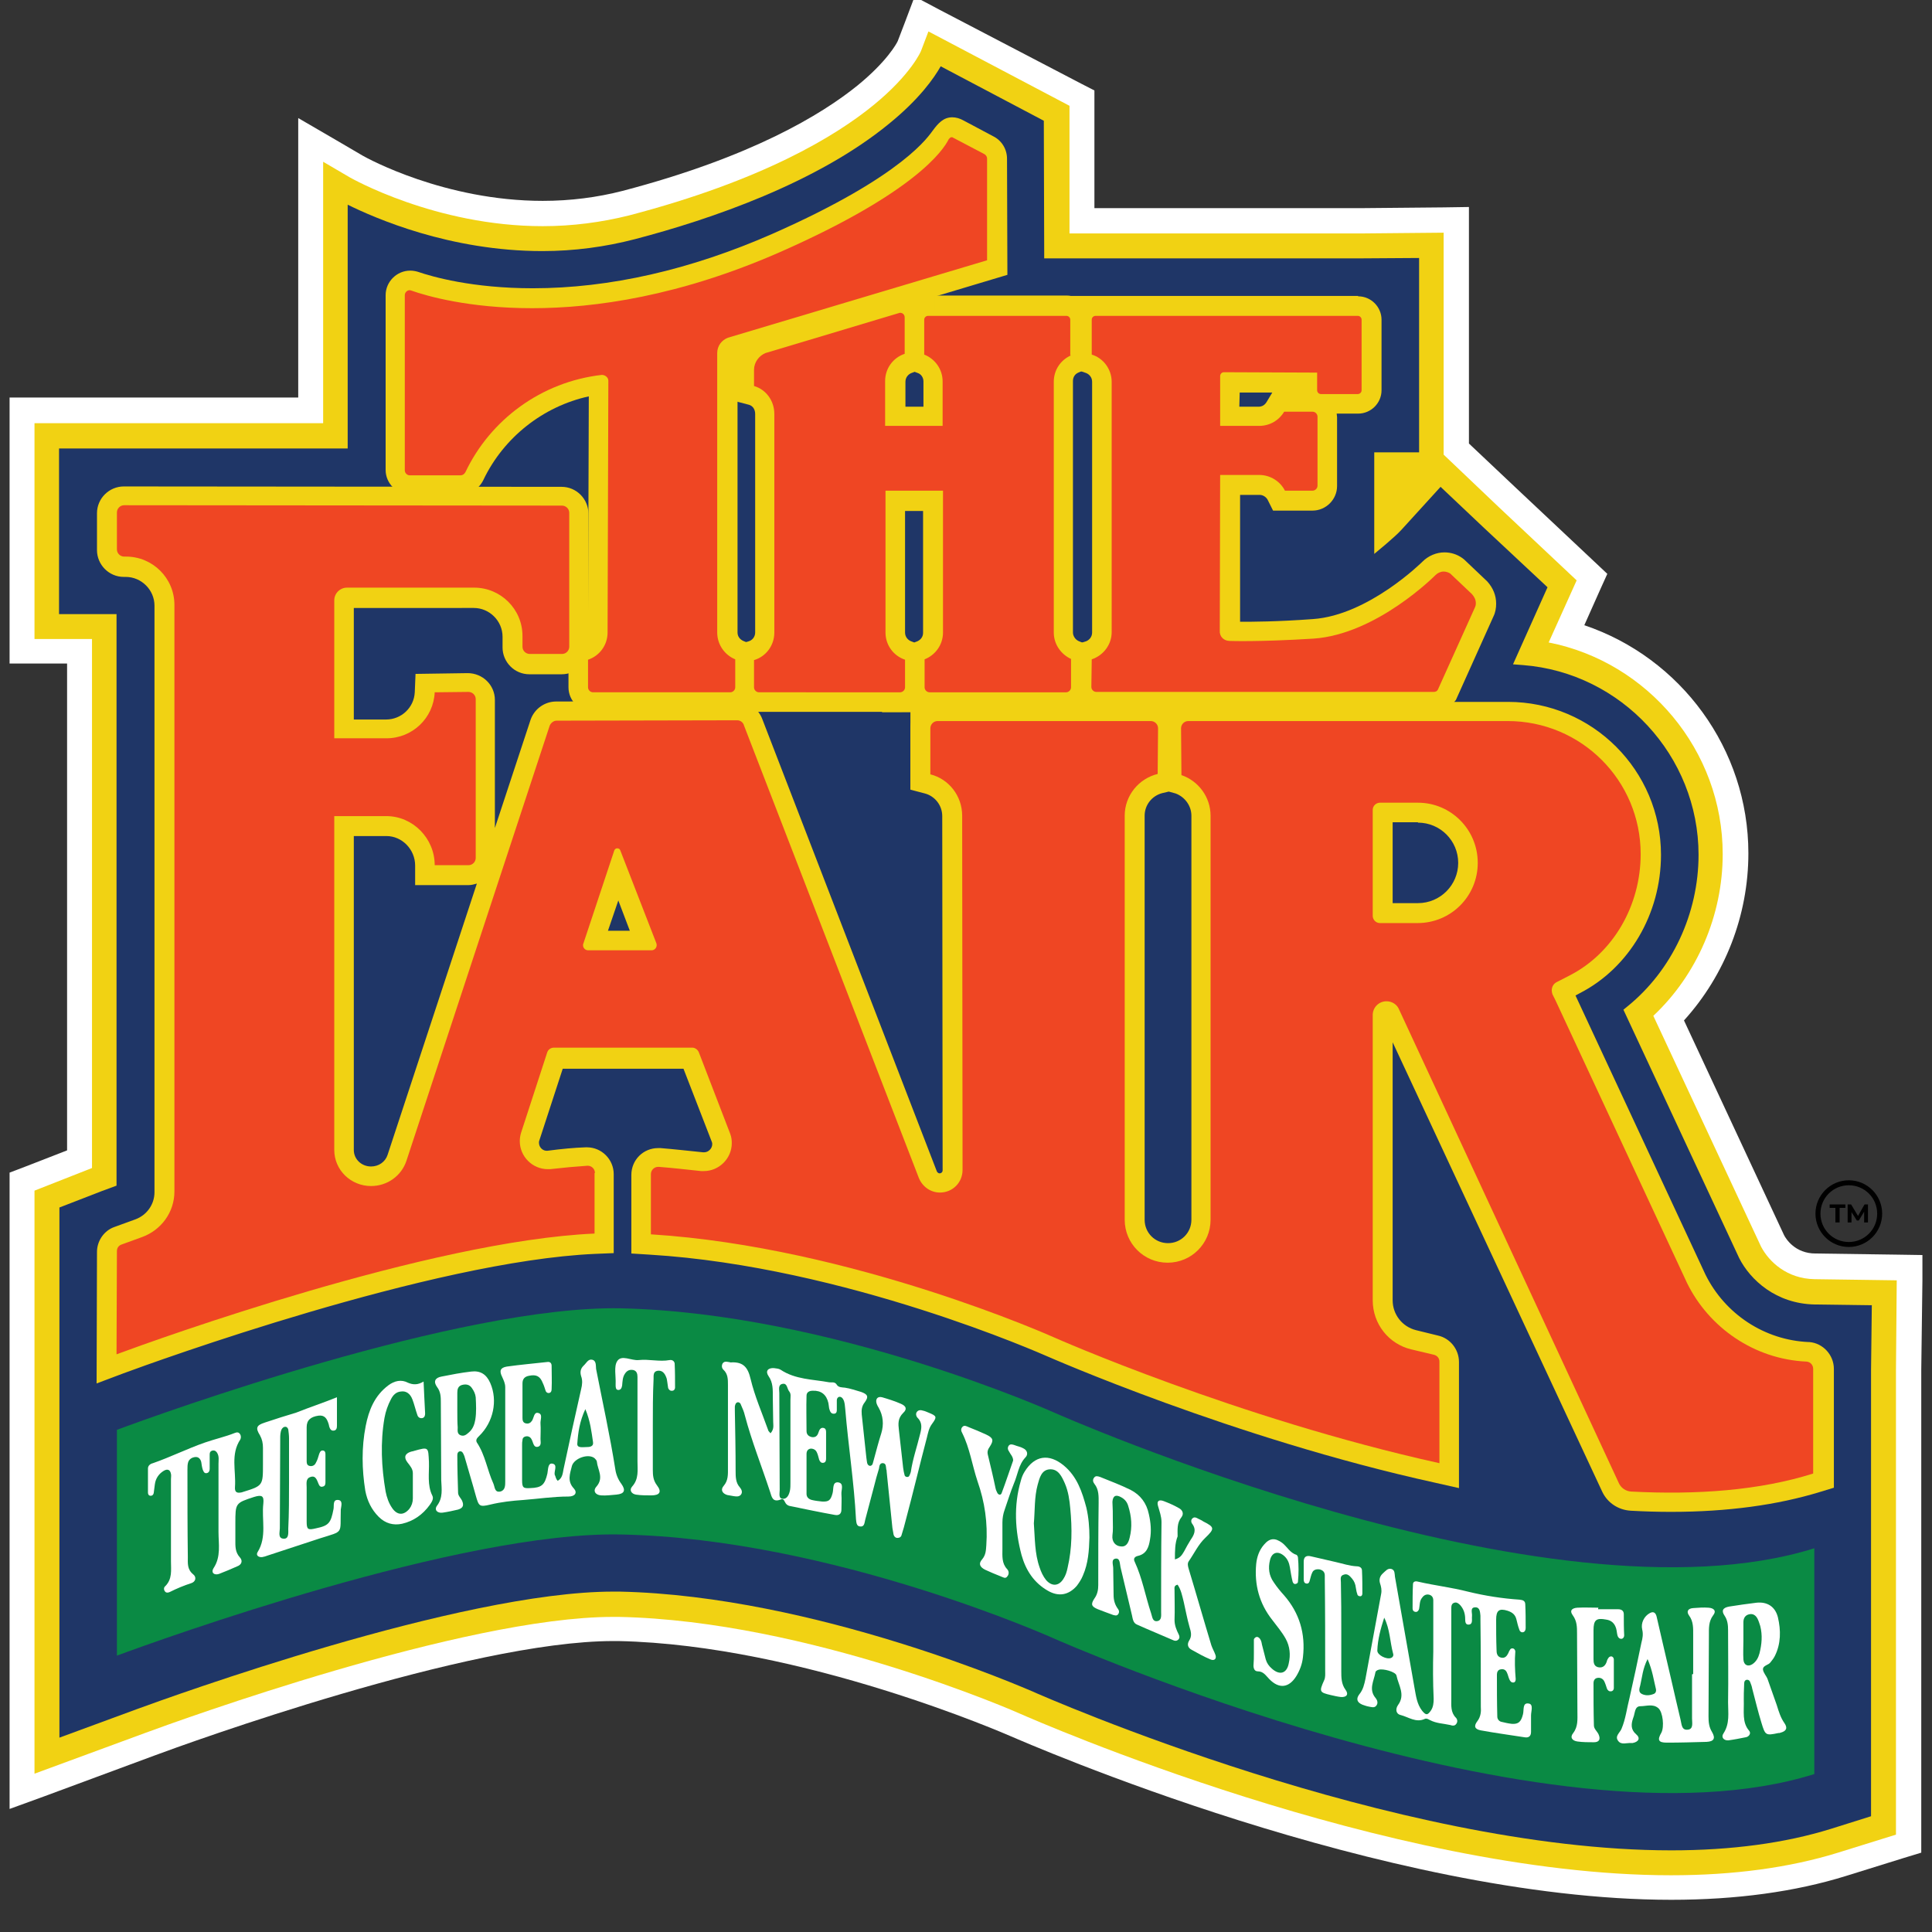 <?xml version="1.0" encoding="utf-8"?>
<!-- Generator: Adobe Illustrator 27.7.0, SVG Export Plug-In . SVG Version: 6.00 Build 0)  -->
<svg version="1.1" id="Layer_1" xmlns="http://www.w3.org/2000/svg" xmlns:xlink="http://www.w3.org/1999/xlink" x="0px" y="0px"
	 viewBox="0 0 504 504" style="enable-background:new 0 0 504 504;" xml:space="preserve">
<rect x="0" y="0" width="504" height="504" fill="#333333" stroke="none"/>
<style type="text/css">
	.st0{fill:#FFFFFF;}
	.st1{fill:#F1D213;}
	.st2{fill-rule:evenodd;clip-rule:evenodd;fill:#1F3667;stroke:#1F3667;stroke-width:24.278;stroke-miterlimit:10;}
	.st3{fill:#1F3667;}
	.st4{fill-rule:evenodd;clip-rule:evenodd;fill:#F1D213;}
	.st5{fill-rule:evenodd;clip-rule:evenodd;fill:#FFFFFF;}
	.st6{fill-rule:evenodd;clip-rule:evenodd;fill:#0A8A44;}
	.st7{fill-rule:evenodd;clip-rule:evenodd;fill:none;stroke:#000000;stroke-width:0.467;stroke-miterlimit:10;}
	.st8{fill-rule:evenodd;clip-rule:evenodd;fill:none;}
	.st9{fill-rule:evenodd;clip-rule:evenodd;fill:#EF4623;}
	.st10{fill:#EF4623;}
	.st11{fill-rule:evenodd;clip-rule:evenodd;fill:#1F3667;}
</style>
<g>
	<g>
		<g>
			<path class="st0" d="M501.5,334.1l-0.3,23.2l0,23.6v102.4l-4.6,1.4l-15.1,4.7c-13.2,4.1-28.5,6.2-45.5,6.2
				c-74.9,0-168.4-41-172.4-42.7c-0.5-0.2-54.1-23.8-102.3-24.8c-0.4,0-0.8,0-1.2,0H160c-37.7,0-111.5,26.8-119.8,29.9l-28.9,10.7
				l-8.8,3.2v-166l4.2-1.6l10.8-4.2v-127h-15v-69.4H9l68.8,0V30.8l9.8,5.7l7,4.1c1.2,0.7,21.4,11.8,47,11.8c7.2,0,14.2-0.9,20.8-2.6
				c33.6-8.8,51.9-19.9,61.3-27.5c7.6-6.2,10.2-10.9,10.5-11.6l1.8-4.7l2.6-6.9l6.6,3.5L282,21.8l3.5,1.8l0,3.9l0,26.8l10.7,0
				l58.8,0l21.6-0.2l6.6-0.1v61.7l12.5,11.8l20.2,19l3.4,3.2l-1.9,4.2l-4.1,9.2c25.2,8.5,42.8,32.3,42.8,59.5
				c0,16.2-6.1,31.8-16.8,43.6l26.1,56c0.5,1,2.9,4.8,8.2,4.8l21.4,0.3l6.5,0.1L501.5,334.1z"/>
		</g>
	</g>
	<g>
		<path class="st1" d="M494.6,357.4l0,23.6v97.6l-15.1,4.7c-12.6,3.9-27.2,5.9-43.6,5.9c-73.7,0-165.8-40.4-169.7-42.1
			c-0.6-0.3-55.1-24.3-104.8-25.3c-0.5,0-1,0-1.5,0c-38.9,0-113.7,27.2-122.1,30.3L9,462.7V310.6l15-5.9v-138H9v-56.3l75.3,0V42.2
			l7,4.1c0.2,0.1,22.2,12.7,50.3,12.7c7.7,0,15.3-1,22.5-2.8c34.8-9.1,53.9-20.7,63.8-28.8c9.8-8,12.4-14.1,12.4-14.2l1.9-5
			l36.8,19.4l0,33.3l17.2,0l58.8,0l21.6-0.2v57.9l14.5,13.8l20.2,19l-7.3,16.2c25.9,5.1,45.4,28.2,45.4,55.2
			c0,16-6.7,31.5-18.1,42.2l28.1,60.2c2.1,4,6.8,8.4,14,8.5l21.4,0.3L494.6,357.4z"/>
	</g>
	<path class="st2" d="M183,305.6"/>
	<path class="st3" d="M473.4,340.3c-10.1-0.2-16.8-6.4-19.7-12.1l-30.2-64.8l1.1-0.9c11.6-9.4,18.5-24.2,18.5-39.5
		c0-25.8-20.1-47.5-45.8-49.5l-2.6-0.2l9-20.1l-16.9-15.8l-11-10.4l-10.2,11.2c-1,1.1-2.5,2.4-4,3.7l-3.1,2.6v-26.5h11.7V67.3
		L355,67.4l-65.5,0l-17.1,0v-1.9l-0.1-34l-26.9-14.2c-1.7,3-5.5,8.5-13.5,15c-18.8,15.4-46.4,24.9-66.3,30.1
		c-7.7,2-15.8,3.1-24.1,3.1c-24.2,0-43.7-8.6-50.8-12.1V117l-75.3,0v43.2h15v149.1l-3.8,1.4L15.5,315v138.3l20.1-7.4
		c8.5-3.1,84.4-30.7,124.4-30.7c0.5,0,1.1,0,1.6,0c51.3,1.1,106.8,25.7,107.4,25.9c3.8,1.7,94.7,41.6,167,41.6
		c15.7,0,29.7-1.9,41.6-5.6l10.5-3.3V381l0-23.7l0.2-16.8L473.4,340.3z"/>
	<g>
		<path class="st4" d="M320.8,167.2c0,0,7.3,0.3,21.8-0.6c16.6-1.1,31.9-16.6,31.9-16.6c0.5-0.5,1.3-0.9,2.1-0.9
			c0.6,0,1.2,0.2,1.7,0.5l5.7,5.4c0.6,0.7,1,1.4,1,2.4c0,0.4-0.1,0.8-0.3,1.2l-9.6,21.3c-0.2,0.4-0.6,0.6-1.1,0.6h-88
			c-0.7,0-1.3-0.6-1.3-1.3l0.1-7.2c3-1,5.2-3.8,5.2-7.1V99.6c0-3.3-2.2-6.2-5.2-7.1v-9.1c0-0.6,0.5-1,1-1l68.4,0c0.6,0,1,0.5,1,1
			v18.4c0,0.6-0.5,1-1,1h-9.6c-0.6,0-1-0.5-1-1v-4.6l-24.3-0.1c-0.6,0-1,0.5-1,1l0,13h10.2c2.8,0,5.2-1.5,6.5-3.7l7.4,0
			c0.7,0,1.3,0.6,1.3,1.3v18c0,0.7-0.6,1.3-1.3,1.3l-7.2,0c-1.2-2.4-3.8-4.1-6.7-4.1h-10.2l-0.1,40.6
			C318.1,166.1,319.3,167.2,320.8,167.2z"/>
		<path class="st1" d="M374,185.7h-88c-3.5,0-6.4-2.9-6.4-6.4l0.2-10.9l3.5-1.1c0.8-0.3,1.6-1.1,1.6-2.3V99.6c0-1.2-0.8-2-1.6-2.3
			l-3.5-1.2V83.4c0-3.4,2.8-6.1,6.1-6.1l68.4,0c3.4,0,6.1,2.8,6.1,6.1v18.4c0,3.4-2.8,6.1-6.1,6.1h-5.6c0,0.3,0.1,0.6,0.1,0.9v18
			c0,3.5-2.9,6.4-6.4,6.4l-10.3,0l-1.4-2.8c-0.3-0.6-1.1-1.3-2.1-1.3h-5.1l0,33.1c3.2,0,9.5,0,19-0.7c14.5-1,28.5-14.9,28.6-15
			c1.5-1.5,3.6-2.4,5.7-2.4c1.7,0,3.3,0.5,4.7,1.5l0.5,0.4l6,5.7c1.5,1.7,2.3,3.6,2.3,5.8c0,1.1-0.2,2.3-0.7,3.3l-9.8,21.8
			C378.4,184.5,376.2,185.7,374,185.7z M289.9,175.5h81.6l7.9-17.6l-2.9-2.7c-4.6,4.2-18.3,15.5-33.6,16.5
			c-13.8,0.9-21.3,0.7-22.3,0.6c-4.2-0.1-7.6-3.5-7.6-7.8l0.1-45.8h15.3c3.6,0,7,1.5,9.3,4.1l0.6,0v-10.3l-1,0
			c-2.3,2.3-5.6,3.7-8.9,3.7h-15.3l0-18.2c0-3.4,2.8-6.1,6.2-6.1l29.4,0.1v5.6h1.4V87.5l-60.1,0v1.9c3.2,2.3,5.2,6.1,5.2,10.2V165
			c0,4.1-2,7.9-5.2,10.2L289.9,175.5z M323.3,106.1h5c0.9,0,1.6-0.4,2.1-1.2l1.5-2.5l6.5,0c0,0,0,0,0,0l-15,0L323.3,106.1z"/>
	</g>
	<g>
		<path class="st4" d="M154.7,180.6l35.8,0c0.7,0,1.3-0.6,1.3-1.3l0-7.3c-2.7-1.1-4.7-3.8-4.7-7l0-72.9c0-1.9,1.2-3.4,2.8-4
			l67.6-20.2l0-26.5c0-0.6-0.4-1.1-0.9-1.3l-8-4.2c-0.1-0.1-0.2-0.1-0.4-0.1c-0.3,0-0.5,0.3-0.7,0.5c-1.4,2.9-8.9,14-44.1,29.5
			c-52,22.8-88.2,12.8-96.1,10c-0.1,0-0.3-0.1-0.4-0.1c-0.7,0-1.3,0.6-1.3,1.3v45.7c0,0.7,0.6,1.3,1.3,1.3l13.2,0l0,0
			c0.6,0,1-0.3,1.3-0.8l0,0c6.5-13.7,19.8-23.6,35.6-25.4c0.9,0,1.7,0.7,1.7,1.5l-0.2,65.7c0,3.3-2.1,6.1-5.1,7.1l0,7.2l0,0
			C153.4,180,154,180.6,154.7,180.6z"/>
		<path class="st1" d="M154.7,185.7L154.7,185.7c-3.5,0-6.4-2.9-6.4-6.4l0-10.9l3.5-1.2c0.8-0.3,1.6-1.1,1.6-2.3l0.2-61.5
			c-11.9,2.6-22.2,10.7-27.5,21.8c-1.1,2.3-3.4,3.8-5.9,3.8H107c-3.5,0-6.4-2.9-6.4-6.4V77c0-3.5,2.9-6.4,6.4-6.4
			c0.7,0,1.3,0.1,2,0.3c3.8,1.3,14.2,4.3,30,4.3c20,0,41.1-4.8,62.5-14.2c34.7-15.3,40.9-25.8,41.8-26.9c1.4-1.9,2.8-3.5,5.1-3.5
			c1,0,2,0.3,2.9,0.8l7.7,4.1c2.3,1.1,3.7,3.4,3.7,5.9l0.1,30.3l-70.4,21.1l0,72.2c0,1,0.6,1.8,1.5,2.2l3.2,1.3l0,10.8
			c0,3.5-2.9,6.4-6.4,6.4L154.7,185.7z M158.6,175.2v0.3l28.1,0v-0.6c-2.9-2.4-4.7-5.9-4.7-9.8l0-72.9c0-4,2.5-7.5,6.3-8.8l0.2-0.1
			l63.9-19.1l0-20.4l-2.5-1.3c-9.3,11.9-33.5,23.4-44.2,28.2c-22.7,10-45.1,15-66.6,15c-12.5,0-22.1-1.8-28.1-3.3v36.6l7,0
			c7.7-14.4,22.3-24.4,38.6-26.2l0.6,0c3.8,0,6.8,3,6.8,6.7l-0.2,65.8C163.7,169.1,161.7,172.8,158.6,175.2z"/>
	</g>
	<g>
		<path class="st1" d="M279.4,92.7c-2.7,1.2-4.5,3.8-4.5,6.9V165c0,3.1,1.9,5.7,4.5,6.9v7.4c0,0.7-0.6,1.3-1.3,1.3h-35.6
			c-0.7,0-1.3-0.6-1.3-1.3l0-7.3c2.8-1.1,4.8-3.8,4.8-7l0-37h-15v37c0,3.3,2.1,6.1,5.1,7.1l0,7.2c0,0.7-0.6,1.3-1.3,1.3H198
			c-0.7,0-1.3-0.6-1.3-1.3v-7.1c3.1-0.9,5.3-3.8,5.3-7.2v-57c0-3.5-2.2-6.4-5.3-7.3l0-4.2c0-2,1.3-3.7,3-4.4l34.7-10.4
			c0.1,0,0.2-0.1,0.4-0.1c0.7,0,1.2,0.5,1.2,1.2l0,9.5c-3,1-5.1,3.8-5.1,7.1v11.7h15V99.5c0-3.2-2-5.9-4.8-7l0-9.1c0-0.6,0.5-1,1-1
			l36.1,0c0.6,0,1,0.5,1,1V92.7z"/>
		<path class="st1" d="M278.2,185.7h-35.6c-1.4,0-2.8-0.5-3.8-1.3c-1.1,0.8-2.4,1.3-3.8,1.3H198c-3.5,0-6.4-2.9-6.4-6.4v-10.9
			l3.7-1.1c1-0.3,1.7-1.2,1.7-2.3v-57c0-1.2-0.6-2.1-1.6-2.4l-3.8-1l0-8.2c0-4.1,2.5-7.8,6.3-9.2l0.4-0.1l34.7-10.4
			c0.6-0.2,1.2-0.3,1.8-0.3c1.6,0,3.1,0.6,4.2,1.6c0.9-0.5,2-0.9,3.1-0.9l36.1,0c3.4,0,6.2,2.8,6.2,6.1v12.7l-3.1,1.3
			c-0.9,0.4-1.4,1.2-1.4,2.2V165c0,0.9,0.6,1.8,1.4,2.2l3.1,1.3v10.8C284.6,182.9,281.7,185.7,278.2,185.7z M246.4,175.5h27.9v-0.7
			c-2.8-2.4-4.5-5.9-4.5-9.7V99.6c0-3.8,1.7-7.3,4.5-9.7v-2.5l-27.9,0l0,2c3,2.4,4.8,6,4.8,9.9v16.8h-25.3V99.5
			c0-4.1,2-7.8,5.1-10.2v-1.2l-29.1,8.7l0,0.8c3.3,2.3,5.4,6.2,5.4,10.5v57c0,4.1-2.1,8-5.3,10.3v0.1H231v-0.3
			c-3.2-2.3-5.1-6.1-5.1-10.2v-42.1h25.3l0,42.1c0,4-1.8,7.6-4.8,9.9V175.5z M236.1,133.2V165c0,1.2,0.8,2,1.6,2.3l0.8,0.3l0.8-0.3
			c0.9-0.4,1.5-1.2,1.5-2.2l0-31.8H236.1z M236.1,106.1h4.8v-6.6c0-1-0.6-1.9-1.5-2.2l-0.8-0.3l-0.8,0.3c-0.8,0.3-1.6,1.1-1.6,2.3
			V106.1z"/>
	</g>
	<g>
		<path class="st4" d="M155.1,306l0,15.8c-43,1.9-114.2,27.6-124.7,31.5l0.1-26.9c0-0.8,0.4-1.4,1.1-1.7l5.5-2
			c4.9-1.8,8.4-6.4,8.4-11.9v-153c0-7-5.7-12.6-12.6-12.6h-0.5c-1,0-1.9-0.8-1.9-1.9v-9.6c0-1,0.8-1.9,1.9-1.9l114.2,0.1
			c1,0,1.9,0.8,1.9,1.9v34.9c0,1-0.8,1.9-1.9,1.9h-8.4c-1,0-1.9-0.8-1.9-1.9v-2.8c0-7-5.7-12.6-12.6-12.6H90.5
			c-1.8,0-3.3,1.5-3.3,3.3v36h13.6c6.8,0,12.3-5.3,12.6-12l8.8-0.1c1,0,1.9,0.8,1.9,1.9v41.4c0,1-0.8,1.9-1.9,1.9h-8.8
			c0-7-5.7-12.8-12.6-12.8H87.2V300c0,5.2,4.3,9.4,9.6,9.4c4.3,0,7.9-2.7,9.2-6.5l37.4-113.6c0.3-0.7,1-1.3,1.8-1.3l47.1-0.1
			c0.9,0,1.6,0.6,1.8,1.4l45.6,118c0.9,2.2,3,3.8,5.5,3.8c3.3,0,5.9-2.6,5.9-5.9l-0.1-92.4c0-5.2-3.5-9.6-8.3-10.8l0-12
			c0-1,0.8-1.9,1.9-1.9h55.6c1,0,1.9,0.8,1.9,1.9l-0.1,11.9c-4.9,1.2-8.6,5.6-8.6,10.9v105.4c0,6.2,5,11.2,11.2,11.2
			c6.2,0,11.2-5,11.2-11.2V212.8c0-4.9-3.2-9.1-7.6-10.6l-0.1-12.2c0-1,0.8-1.9,1.9-1.9h83.3c19.2,0,34.7,15.5,34.7,34.7
			c0,13.5-7.2,25.8-18.4,31.6l-3.5,1.8c-0.8,0.4-1.3,1.2-1.3,2.2c0,0.3,0.1,0.7,0.2,1l0.8,1.6l34.3,73.7
			c5.7,11.6,17.5,19.9,31.2,20.5c1,0.1,1.7,0.9,1.7,1.9l0,27.3c-13.9,4.4-30.3,5.6-47.5,4.7c-1.4-0.1-2.5-0.9-3.1-2L365,263.4
			c-0.5-1.3-1.8-2.2-3.3-2.2c-2,0-3.6,1.6-3.6,3.6l0,74.4c0,6.2,4.2,11.4,10,12.8l5.9,1.4c0.9,0.2,1.5,0.9,1.5,1.8l0,26.5
			C322.6,370,275,348.9,275,348.9s-52.5-23.6-105.2-26.9l0-15.7c0-1,0.8-1.9,1.9-1.9c0.1,0,0.1,0,0.2,0c3.8,0.3,7.2,0.7,11,1.1
			c0.2,0,0.6,0,0.7,0c4,0,7.3-3.3,7.3-7.3c0-0.8-0.1-1.6-0.4-2.4l-8.2-21.3c-0.3-0.7-1-1.2-1.7-1.2h-36.1c-0.9,0-1.6,0.6-1.8,1.4
			l-6.8,20.9c-0.2,0.7-0.3,1.4-0.3,2.1c0,4,3.3,7.3,7.3,7.3c0.2,0,0.4,0,0.6,0c3.5-0.4,6.8-0.7,9.8-0.9c1,0,1.9,0.8,1.9,1.9"/>
		<path class="st1" d="M435.9,394.4c-3.4,0-6.9-0.1-10.5-0.3c-3.2-0.2-6-2-7.4-4.9l-54.7-117.3l0,67.3c0,3.7,2.5,6.9,6.1,7.8
			l5.7,1.4c3.2,0.7,5.5,3.6,5.5,6.9l0,32.9l-6.2-1.4c-52.8-11.6-101-32.9-101.5-33.1c-0.5-0.2-52.3-23.3-103.4-26.4l-4.8-0.3l0-20.5
			c0-3.9,3.1-7,7-7c0.2,0,0.4,0,0.6,0c3.7,0.3,7.1,0.7,11.1,1.1c0.1,0,0.2,0,0.3,0c1.1,0,2.1-1,2.1-2.1c0-0.2,0-0.4-0.1-0.6
			l-7.4-19.1h-31.5l-6.1,18.7c-0.1,0.2-0.1,0.4-0.1,0.6c0,1.2,1,2.2,2.2,2.1c3.8-0.5,7-0.8,10-0.9l0.3,0c3.9,0,7,3.2,7,7h0l0,20.6
			l-4.9,0.2c-42.6,1.9-115,28.2-123.1,31.2l-6.9,2.6l0.1-34.3c0-2.7,1.6-5.2,4-6.3l0.5-0.2l5.5-2c3-1.1,5-3.9,5-7.1v-153
			c0-4.1-3.4-7.5-7.5-7.5h-0.5c-3.9,0-7-3.2-7-7v-9.6c0-3.9,3.2-7,7-7l114.2,0.1c3.9,0,7,3.2,7,7v34.9c0,3.9-3.1,7-7,7h-8.4
			c-3.9,0-7-3.2-7-7v-2.8c0-4.1-3.4-7.5-7.5-7.5H92.3v29.1h8.4c4,0,7.3-3.1,7.5-7.1l0.2-4.8l13.6-0.2c3.9,0,7.1,3.1,7.1,7v33.4
			l9.3-28.2c1-2.9,3.7-4.8,6.7-4.8l47.1-0.1c3,0,5.7,2,6.7,4.8l45.5,117.9c0.1,0.2,0.4,0.5,0.7,0.5c0.4,0,0.8-0.3,0.8-0.8l-0.1-92.4
			c0-2.8-1.9-5.2-4.5-5.9l-3.8-1l0-15.9c0-3.9,3.1-7,7-7h55.6c1.9,0,3.7,0.8,5,2.1c1.3-1.3,3-2.1,5-2.1h83.3
			c22,0,39.9,17.9,39.9,39.9c0,15.4-8.3,29.5-21.2,36.1l-1.1,0.6l33.9,72.8c5.1,10.3,15.4,17.1,26.9,17.6l0.2,0
			c3.6,0.3,6.4,3.4,6.4,7l0,31l-3.6,1.1C463.7,392.6,450.7,394.4,435.9,394.4z M426.8,383.9c15.9,0.7,29.7-0.4,41.2-3.5l0-20.4
			c-13.9-1.7-26.2-10.4-32.4-23.1l0-0.1L401.2,263l-0.8-1.7c-0.4-0.9-0.6-1.9-0.6-3c0-2.8,1.5-5.3,4-6.7l0.1-0.1l3.5-1.8
			c9.5-4.9,15.6-15.5,15.6-27c0-16.3-13.3-29.6-29.6-29.6h-80l0,5.8c4.7,3,7.6,8.1,7.6,13.8v105.4c0,9-7.3,16.4-16.4,16.4
			c-9,0-16.4-7.3-16.4-16.4V212.8c0-6.2,3.4-11.6,8.6-14.4l0-5.2h-49.1l0,5.3c5,2.9,8.3,8.3,8.3,14.3l0.1,92.4c0,6.1-5,11.1-11,11.1
			c-4.5,0-8.7-2.8-10.3-7.1L190,193.1l-42.6,0l-36.6,111.4c-2,6-7.6,10-14,10C88.7,314.5,82,308,82,300v-92.3h18.7
			c8,0,14.8,5.4,17,12.8h1.2v-34.8l-1.3,0c-2.4,7-9,12.1-16.8,12.1H82v-41.2c0-4.7,3.8-8.5,8.5-8.5h33.1c9.6,0,17.5,7.7,17.8,17.3
			h1.9v-28.4L35.6,137v3.3c8.5,1.3,15,8.7,15,17.5v153c0,7.5-4.7,14.2-11.8,16.7l-3.1,1.2L35.6,346c21.6-7.7,76.2-26,114.4-29l0-7.4
			c-1.9,0.2-3.9,0.4-6,0.6l-0.2,0c-0.3,0-0.6,0-0.9,0c-6.8,0-12.4-5.6-12.4-12.4c0-1.2,0.2-2.4,0.5-3.6l0-0.1l6.8-20.9
			c0.9-2.9,3.6-5,6.7-5h36.1c2.8,0,5.4,1.7,6.5,4.3l0.1,0.2l8.3,21.5c0.4,1.3,0.7,2.7,0.7,4c0,6.8-5.6,12.4-12.4,12.4
			c-0.2,0-0.7,0-1-0.1l-0.3,0c-2.6-0.3-5-0.6-7.3-0.8l0,7.4c51.3,4.3,100,26,102.2,26.9c0.4,0.2,44,19.4,93.3,31l0-17.5L367,357
			c-8.2-2.1-13.9-9.4-13.9-17.8l0-74.4c0-4.8,3.9-8.7,8.7-8.7c3.5,0,6.6,2,8,5.2L426.8,383.9z M304.9,206.5l-1.7,0.4
			c-2.7,0.7-4.6,3.1-4.6,5.9v105.4c0,3.4,2.7,6.1,6.1,6.1c3.4,0,6.1-2.7,6.1-6.1V212.8c0-2.6-1.7-4.9-4.1-5.8L304.9,206.5z
			 M92.3,218v82c0,2.4,2,4.3,4.5,4.3c2,0,3.7-1.2,4.3-3l23.3-70.8c-0.7,0.2-1.4,0.4-2.2,0.4h-13.9v-5.1c0-4.2-3.4-7.7-7.5-7.7H92.3z
			"/>
	</g>
	<g>
		<path class="st5" d="M369.9,240.7c8.7,0,15.7-7,15.7-15.7c0-8.7-7-15.7-15.7-15.7H360c-1,0-1.9,0.8-1.9,1.9v27.6
			c0,1,0.8,1.9,1.9,1.9H369.9z"/>
		<path class="st1" d="M369.9,245.9H360c-3.9,0-7-3.1-7-7v-27.6c0-3.9,3.1-7,7-7h9.8c11.5,0,20.8,9.3,20.8,20.8
			C390.7,236.6,381.3,245.9,369.9,245.9z M363.3,235.6h6.6c5.8,0,10.5-4.7,10.5-10.5c0-5.8-4.7-10.5-10.5-10.5h-6.6V235.6z"/>
	</g>
	<g>
		<path class="st5" d="M171.2,246c0.1,0.2,0.1,0.4,0.1,0.6c0,0.7-0.6,1.3-1.3,1.3h-16.6c-0.7,0-1.3-0.6-1.3-1.3c0-0.2,0-0.4,0.1-0.5
			l8-24.1c0.1-0.4,0.4-0.7,0.8-0.7c0.3,0,0.6,0.2,0.8,0.5L171.2,246z"/>
		<path class="st1" d="M170,253h-16.6c-3.6,0-6.4-2.9-6.4-6.4c0-0.8,0.1-1.5,0.4-2.3l8-23.8c0.7-2.5,3.1-4.3,5.7-4.3
			c2.4,0,4.6,1.4,5.5,3.6l0.1,0.1l9.3,24.1c0.3,0.8,0.5,1.6,0.5,2.5C176.4,250.1,173.5,253,170,253z M158.7,242.7h5.7l-3-7.9
			L158.7,242.7z"/>
	</g>
	<rect x="230.1" y="182.6" class="st1" width="15.8" height="3.2"/>
	<rect x="237.5" y="183.6" class="st1" width="3.4" height="22.3"/>
	<rect x="243.8" y="77.2" class="st1" width="110.5" height="3.7"/>
	<path class="st6" d="M30.5,431.9c11.1-4.1,89.6-32.5,131.5-31.6c55.2,1.1,113.1,27.2,113.1,27.2s128.7,57.1,198.2,35.3v-58.9
		C403.7,425.7,275,368.5,275,368.5s-57.9-26-113.1-27.2C120,340.5,41.5,368.9,30.5,373L30.5,431.9z"/>
	<path class="st7" d="M29.1,357.6"/>
	<path class="st5" d="M201,373.9c1-1.1,0.7-2.1,0.7-3c0-2.1-0.1-4.2-0.1-6.4c0-1.9,0.1-3.8-1.1-5.5c-0.9-1.3-0.2-2.2,1.4-2.1
		c0.6,0.1,1.2,0.1,1.7,0.4c3.9,2.6,8.4,2.5,12.7,3.3c0.6,0.1,1.4-0.2,1.9,0.5c0.5,0.9,1.4,0.8,2.2,0.9c1.4,0.2,2.8,0.7,4.2,1.1
		c1.7,0.6,2.1,1.2,1,2.7c-0.8,1-0.9,2-0.8,3.2c0.4,3.7,0.8,7.5,1.2,11.2c0.1,0.5,0.1,1,0.2,1.4c0.1,0.4,0.3,0.7,0.7,0.8
		c0.5,0,0.7-0.3,0.8-0.7c0.1-0.4,0.2-0.7,0.3-1.1c0.6-2.2,1.2-4.5,1.9-6.7c0.7-2.3,0.5-4.6-0.7-6.7c-0.2-0.3-0.4-0.7-0.5-1
		c-0.4-1.2,0.2-2,1.4-1.7c1.7,0.5,3.3,1,4.9,1.7c1.4,0.6,1.7,1.4,0.6,2.4c-1.4,1.4-1.3,2.8-1.1,4.5c0.4,3.2,0.7,6.5,1.1,9.8
		c0.1,0.7,0.2,1.3,0.4,2c0.1,0.2,0.3,0.4,0.7,0.4c0.4,0,0.5-0.3,0.6-0.5c0.1-0.2,0.2-0.5,0.3-0.8c0.5-3.4,1.6-6.5,2.4-9.8
		c0.4-1.5,0.7-3-0.6-4.3c-0.4-0.4-0.6-1.1-0.2-1.6c0.4-0.5,1-0.5,1.6-0.3c0.5,0.1,0.9,0.3,1.4,0.5c2.2,0.9,2.3,1.1,0.9,3
		c-0.8,1.1-1,2.3-1.3,3.5c-1.9,7.2-3.6,14.4-5.5,21.5c-0.3,1.3-0.7,2.6-1.1,3.9c-0.1,0.5-0.5,0.8-1.1,0.8c-0.5,0-0.9-0.4-1-0.9
		c-0.1-0.6-0.2-1.1-0.3-1.7c-0.5-4.9-1-9.8-1.5-14.7c0-0.2,0-0.4-0.1-0.6c-0.1-0.6,0-1.5-0.8-1.6c-0.9-0.1-1,0.7-1.1,1.4
		c-0.5,1.6-0.9,3.1-1.3,4.7c-0.8,2.9-1.5,5.8-2.3,8.7c-0.2,0.8-0.2,1.9-1.4,1.7c-0.9-0.1-0.9-1.1-1-1.9c-0.5-9.6-2-19.1-2.8-28.7
		c-0.1-0.9-0.1-1.7-0.5-2.5c-0.2-0.4-0.6-0.8-1.1-0.7c-0.4,0.1-0.6,0.5-0.6,0.9c0,0.7,0,1.3,0,2c0,0.7,0.1,1.5-0.8,1.5
		c-0.8,0-1-0.7-1.2-1.4c-0.1-0.5-0.1-1-0.2-1.4c-0.5-2.2-1.9-3.3-4.1-3.2c-0.9,0-1.6,0.4-1.6,1.3c-0.1,3.1,0,6.2,0,9.2
		c0,0.9,0.5,1.4,1.4,1.6c0.8,0.1,1.3-0.2,1.6-0.9c0.1-0.3,0.2-0.5,0.3-0.8c0.2-0.5,0.6-0.8,1.1-0.7c0.6,0.1,0.7,0.6,0.7,1.1
		c0,2.3,0,4.6,0,6.9c0,0.5-0.1,1-0.7,1.1c-0.6,0.1-0.9-0.3-1.1-0.8c-0.2-0.6-0.3-1.3-0.6-1.9c-0.3-0.7-0.9-1-1.6-1
		c-0.8,0.1-1.1,0.7-1.1,1.4c0,3.5,0,6.9,0,10.4c0,0.9,0.6,1.4,1.4,1.6c0.8,0.2,1.7,0.3,2.6,0.4c1.8,0.1,2.3-0.3,2.8-2.2
		c0.3-1.1-0.1-2.9,1.4-2.8c1.7,0.2,0.8,2,0.9,3.1c0.1,1.3,0,2.7,0,4c0,1.1-0.6,1.6-1.7,1.4c-3.9-0.7-7.7-1.5-11.6-2.3
		c-0.7-0.1-1.2-0.5-1.5-1.2c-0.2-0.5-0.6-0.8-1.1-0.5c-2.1,0.8-2.3-0.8-2.7-2c-2.2-6.7-4.8-13.2-6.6-20c-0.2-0.9-0.6-1.8-1-2.7
		c-0.1-0.4-0.4-0.7-0.8-0.7c-0.6,0.1-0.7,0.6-0.8,1.1c0,0.4,0,0.8,0,1.2c0.1,5.2,0.2,10.4,0.2,15.6c0,1.5,0,3.1,1.1,4.3
		c0.4,0.5,0.8,1.2,0.3,1.9c-0.5,0.6-1.2,0.5-1.9,0.4c-0.6-0.1-1.2-0.2-1.7-0.3c-1.3-0.4-1.8-1.4-0.9-2.4c1.2-1.4,1.1-3,1.1-4.6
		c0-7.2,0-14.4,0-21.7c0-1.5,0-2.9-1.2-4c-0.4-0.4-0.5-1-0.2-1.6c0.4-0.6,1-0.5,1.5-0.4c0.3,0,0.6,0.2,0.9,0.1
		c3-0.1,4.2,1.3,4.9,4.3c1.1,4.6,3,8.9,4.6,13.4C200.4,373.3,200.7,373.5,201,373.9z M206.2,376.1c0-3.6,0-7.3,0-10.9
		c0-0.8,0.2-1.6-0.3-2.2c-0.6-0.7-0.5-2.2-1.7-2c-1.3,0.2-0.9,1.5-0.9,2.4c0,8.4,0.1,16.9,0.1,25.3c0,0.9-0.4,2.3,0.9,2.3
		c1.1,0,1.6-1.2,1.8-2.3c0.1-0.6,0.1-1.3,0.1-2C206.2,383.2,206.2,379.6,206.2,376.1z"/>
	<path class="st5" d="M87.9,364.5c0,2.8,0,5.1,0,7.4c0,0.6-0.1,1.2-0.8,1.3c-0.7,0.1-1-0.4-1.2-1c-0.1-0.3-0.1-0.6-0.2-0.8
		c-0.4-1.3-1-2.3-2.6-2.1c-2.1,0.3-3.1,1.2-3.1,3c0,2.9,0,5.8,0,8.7c0,0.6,0,1.2,0.7,1.4c0.7,0.2,1.4-0.1,1.7-0.8
		c0.4-0.7,0.6-1.4,0.8-2.1c0.2-0.6,0.4-1.2,1.1-1.1c0.6,0.1,0.6,0.7,0.6,1.1c0,2.4,0,4.8,0,7.2c0,0.5-0.1,1-0.7,1.1
		c-0.6,0.2-0.9-0.2-1.1-0.7c-0.4-0.9-0.7-2.3-2.1-1.8c-1.3,0.4-1,1.7-1,2.7c0,3,0,6,0,8.9c0,2.1,0.3,2.3,2.4,1.8
		c3.4-0.7,3.9-1.4,4.6-5c0.2-0.9-0.3-2.6,1.3-2.4c1.2,0.2,0.7,1.6,0.6,2.5c-0.2,6.5,0.9,5.5-5.4,7.5c-4.6,1.5-9.1,3-13.7,4.5
		c-0.5,0.2-0.9,0.3-1.4,0.4c-1,0.1-1.7-0.5-1.2-1.3c2.5-4,1-8.5,1.5-12.7c0.2-2-0.4-2.3-2.4-1.7c-4.9,1.6-4.9,1.6-4.9,6.9
		c0,1.4,0,2.9,0,4.3c0,1.6-0.1,3.2,1.2,4.6c0.8,0.9,0.4,1.9-0.7,2.3c-1.6,0.7-3.2,1.4-4.8,2c-1.3,0.4-2.1-0.4-1.4-1.5
		c2-3,1.3-6.3,1.3-9.5C57,394,57,387.9,57,381.9c0-1,0.2-1.9-0.3-2.8c-0.2-0.4-0.6-0.8-1.2-0.7c-0.6,0.1-0.8,0.5-0.8,1
		c0,1.3,0,2.5,0,3.8c0,0.5-0.2,1-0.8,1.1c-0.6,0.1-0.8-0.4-1-0.9c-0.2-0.6-0.3-1.3-0.4-2c-0.2-0.8-0.7-1.4-1.6-1.3
		c-0.8,0.1-1.5,0.5-1.8,1.3c-0.2,0.6-0.2,1.3-0.2,2c0,7.6,0,15.2,0.1,22.8c0,1.6-0.2,3.2,1.4,4.5c0.9,0.7,0.7,1.9-0.5,2.3
		c-1.9,0.6-3.8,1.4-5.6,2.3c-0.4,0.2-1,0.3-1.3-0.2c-0.3-0.4-0.3-1,0.1-1.3c1.9-1.9,1.5-4.2,1.5-6.5c0-7.1,0-14.2,0-21.4
		c0-0.5,0.1-1,0-1.4c-0.2-1.1-0.9-1.4-1.9-0.8c-1.3,0.8-2.1,2-2.3,3.5c-0.1,0.8-0.2,1.5-0.3,2.3c-0.1,0.4-0.3,0.7-0.8,0.7
		c-0.5,0-0.7-0.4-0.7-0.8c0-2.1,0-4.2,0-6.3c0-0.7,0.5-1.2,1.3-1.4c4.6-1.6,9-3.8,13.6-5.4c2.6-0.9,5.3-1.5,7.8-2.5
		c0.5-0.2,1-0.2,1.3,0.3c0.3,0.4,0.3,1,0.1,1.4c-2.6,3.9-1.1,8.2-1.4,12.4c-0.1,1.4,0.5,1.7,1.8,1.4c0.1,0,0.2-0.1,0.3-0.1
		c5.2-1.6,5.2-1.7,5.2-7.2c0-1.4,0-2.9,0-4.3c0-1.2-0.2-2.2-0.8-3.3c-1.2-1.9-0.9-2.6,1.3-3.3c2.7-0.9,5.5-1.8,8.2-2.6
		C80.8,367.1,84.2,366,87.9,364.5z M75.4,386.7C75.4,386.7,75.4,386.7,75.4,386.7c0-3.8,0-7.7,0-11.5c0-0.8-0.1-1.5-0.2-2.3
		c-0.1-0.3-0.3-0.7-0.8-0.7c-0.4,0-0.7,0.3-0.9,0.6c-0.4,0.8-0.4,1.7-0.4,2.5c0,7.8-0.1,15.6-0.1,23.4c0,1-0.6,2.7,1.1,2.7
		c1.3,0,1.1-1.6,1.1-2.6C75.4,394.8,75.4,390.8,75.4,386.7z"/>
	<path class="st5" d="M145.5,386.3c1.2-0.7,1.3-1.9,1.5-3c1.5-7,3-13.9,4.6-20.9c0.3-1.2,0.4-2.3,0-3.4c-0.3-1-0.2-1.9,0.6-2.7
		c0.7-0.6,1.2-1.8,2.2-1.6c1.2,0.2,1,1.5,1.1,2.4c1.7,8.7,3.6,17.3,5,26.1c0.2,1.4,0.7,2.7,1.6,3.9c1.2,1.7,0.8,2.6-1.3,2.8
		c-1.3,0.1-2.7,0.3-4,0.2c-1.5-0.1-2.2-1.2-1.2-2.3c2-2.3,0.3-4.4,0.1-6.5c0-0.3-0.4-0.7-0.6-0.9c-1.6-1.3-5.3,0-5.9,2
		c-0.5,2-1.3,4,0.5,5.9c1,1.1,0.3,2.1-1.4,2.1c-4,0-7.9,0.6-11.8,0.9c-2.9,0.2-5.7,0.5-8.6,1.2c-2.9,0.7-3,0.4-3.8-2.4
		c-0.9-3.3-1.9-6.5-2.8-9.7c-0.1-0.4-0.2-0.7-0.4-1.1c-0.2-0.4-0.4-0.7-0.8-0.7c-0.6,0-0.8,0.5-0.8,1c0,3.3,0.1,6.5,0.2,9.8
		c0,0.8,0.7,1.4,1,2c0.6,1.3,0.3,2-1,2.4c-1.3,0.3-2.6,0.6-4,0.8c-1.4,0.2-2.3-0.7-1.5-1.8c1.6-2.1,1.2-4.4,1.1-6.7
		c0-6.7-0.1-13.5-0.1-20.2c0-1.4,0-2.8-1-4.1c-1-1.4-0.5-2.4,1.2-2.7c2.5-0.5,5.1-1,7.7-1.3c2.4-0.3,4,0.7,5,3
		c2,4.6,0.8,10.2-2.9,13.8c-0.5,0.5-1,1-0.6,1.7c2.2,3.3,2.7,7.2,4.3,10.7c0.4,0.9,0.3,2.4,1.8,2.1c1.3-0.3,1.3-1.6,1.3-2.6
		c0-8.2,0-16.4,0-24.6c0-1-0.4-1.8-0.8-2.7c-0.8-1.6-0.5-2.4,1.2-2.7c3.5-0.5,7.1-0.8,10.6-1.2c0.7-0.1,1.1,0.3,1.1,1
		c0,2,0.1,4,0,6.1c0,0.5-0.2,1-0.8,1c-0.4,0-0.7-0.3-0.8-0.7c-0.2-0.6-0.4-1.3-0.7-1.9c-0.7-1.8-1.7-2.3-3.6-1.9
		c-1.1,0.2-1.7,0.8-1.7,2c0,3,0,6,0,9c0,0.6,0.1,1.2,0.8,1.4c0.8,0.2,1.3-0.1,1.7-0.7c0.5-0.8,0.5-2.3,1.6-2
		c1.3,0.3,0.5,1.8,0.6,2.8c0.1,1.3,0,2.7,0,4c0,0.7,0.3,1.7-0.6,2c-1,0.3-1.2-0.6-1.5-1.4c-0.1-0.3-0.2-0.5-0.4-0.8
		c-0.3-0.4-0.8-0.6-1.3-0.5c-0.5,0.1-0.9,0.4-0.9,1c-0.1,0.4-0.1,0.8-0.1,1.1c0,3.1,0,6.2,0,9.3c0,2,0.3,2.2,2.1,2.1
		c3-0.1,3.8-0.8,4.5-3.8c0.2-1,0.1-2.7,1.2-2.6c1.6,0.2,0.5,1.9,0.7,2.9C145,385.2,144.9,385.7,145.5,386.3z M119.3,368.1
		C119.3,368.1,119.3,368.1,119.3,368.1c0,1.4,0,2.9,0.1,4.3c0,0.7-0.2,1.6,0.7,2c1,0.4,1.6-0.2,2.3-0.8c1-0.9,1.4-2.1,1.6-3.3
		c0.3-1.9,0.2-3.8,0.1-5.8c-0.1-0.9-0.5-1.7-1-2.4c-0.6-0.9-1.5-1.1-2.6-0.8c-1,0.3-1.2,1.1-1.2,2
		C119.3,365,119.3,366.6,119.3,368.1z M152.7,367.6c-1.5,3.2-1.9,6.1-2.1,9c-0.1,1.2,1.4,0.9,2.3,0.9c0.9,0,2-0.1,1.8-1.3
		C154.3,373.5,154,370.7,152.7,367.6z"/>
	<path class="st5" d="M373.9,430.8c0-3.8,0-7.5,0-11.3c0-0.7,0-1.3,0-2c0-0.7-0.3-1.3-1.1-1.5c-0.9-0.2-1.5,0.3-1.9,0.9
		c-0.6,0.8-0.5,1.8-0.7,2.8c-0.1,0.4-0.4,0.8-0.8,0.8c-0.6,0-0.9-0.4-0.9-0.9c0-2.1,0-4.2,0.1-6.3c0-0.7,0.6-0.9,1.3-0.7
		c4.3,1,8.7,1.5,13,2.6c4.5,1.1,9,1.8,13.5,2.1c0.9,0.1,1.5,0.3,1.5,1.3c0.1,2,0.1,4,0.1,6.1c0,0.5-0.2,1-0.7,1.1
		c-0.5,0.1-0.9-0.3-1-0.8c-0.3-0.8-0.5-1.7-0.7-2.5c-0.3-1.3-1.1-1.9-2.3-2.3c-2.2-0.7-3-0.1-3,2.3c0,2.6,0,5.2,0.1,7.8
		c0,0.9,0.1,1.8,1.1,2.1c1.1,0.3,1.6-0.4,2-1.2c0.1-0.3,0.2-0.5,0.4-0.8c0.2-0.4,0.6-0.5,1-0.3c0.2,0.1,0.4,0.5,0.4,0.7
		c-0.2,2.4-0.1,4.8,0.1,7.2c0,0.4-0.1,0.8-0.5,0.9c-0.6,0.1-0.9-0.3-1.1-0.7c-0.3-0.6-0.4-1.3-0.7-1.9c-0.3-0.7-0.9-1-1.7-0.8
		c-0.6,0.1-0.9,0.7-0.9,1.3c0,3.7,0,7.3,0.1,11c0,0.7,0.5,1.3,1.2,1.4c0.8,0.2,1.7,0.4,2.6,0.5c1.7,0.1,2.4-0.5,2.9-2.5
		c0.3-1.1-0.2-3.1,1.5-2.8c1.3,0.2,0.6,2,0.6,3.1c0,1.4,0,2.9,0,4.3c0,1.1-0.6,1.6-1.7,1.4c-3.8-0.6-7.6-1.1-11.4-1.8
		c-1.6-0.3-1.9-1.1-0.9-2.4c0.9-1.2,1-2.5,0.9-3.8c0-7.6,0-15.2-0.1-22.8c0-0.3,0-0.6,0-0.9c-0.1-0.9-0.1-2.2-1.3-2.2
		c-1.5,0-0.8,1.4-0.9,2.3c-0.1,0.8,0.3,2.1-0.8,2.2c-1.2,0.1-0.9-1.2-1-2c-0.1-1.2-0.5-2.2-1.3-3.1c-0.4-0.4-0.9-0.8-1.5-0.6
		c-0.7,0.2-0.8,0.8-0.8,1.4c0,0.6,0,1.2,0,1.7c0,7.3,0,14.6,0,22c0,1.7-0.2,3.5,1.2,4.9c0.4,0.4,0.5,1.1,0.1,1.6
		c-0.4,0.6-1,0.5-1.6,0.3c-1.8-0.4-3.6-0.4-5.3-1.3c-0.4-0.2-0.8-0.5-1.3-0.3c-2.3,1.1-4.3-0.5-6.3-1c-1.3-0.3-1.4-1.6-0.7-2.6
		c2-2.7,0.1-5.2-0.4-7.7c-0.2-1-3.6-1.9-4.7-1.5c-0.4,0.1-0.8,0.4-0.8,0.7c-0.4,2.2-1.8,4.4,0,6.6c0.5,0.6,0.8,1.4,0.2,2.1
		c-0.5,0.6-1.3,0.3-1.9,0.2c-0.6-0.1-1.1-0.3-1.7-0.5c-1.4-0.6-1.7-1.5-0.8-2.7c1-1.2,1.3-2.6,1.6-4c1.4-7.4,2.7-14.8,4.1-22.2
		c0.2-1,0-1.9-0.3-2.8c-0.3-1,0-1.9,0.8-2.6c0.6-0.5,1.2-1.4,2.2-1.1c0.9,0.3,0.8,1.2,0.9,2c1.7,9.7,3.4,19.3,5.1,29
		c0.4,2.1,0.6,4.2,2,6c1,1.2,1.4,1.2,2.3-0.1c0.6-0.9,0.7-2,0.7-3C373.8,438.7,373.8,434.7,373.9,430.8
		C373.8,430.8,373.9,430.8,373.9,430.8z M361.1,422c-0.9,2.8-1.7,5.6-1.8,8.6c0,1.2,2.5,2.4,3.6,1.9c0.5-0.2,0.7-0.7,0.5-1.2
		C362.6,428.3,362.6,425,361.1,422z"/>
	<path class="st5" d="M306.5,406.8c1.5-0.4,1.9-1.3,2.4-2.1c0.5-1,1.1-2,1.7-3c0.9-1.3,1.6-2.6,0.4-4.2c-0.3-0.4-0.4-1.1,0.2-1.5
		c0.4-0.3,0.9-0.1,1.4,0.2c0.4,0.2,0.9,0.4,1.3,0.7c3,1.5,3,1.9,0.5,4.3c-1.8,1.7-2.9,4.1-4.3,6.1c-0.4,0.6-0.2,1.3,0,2
		c2,6.6,3.9,13.3,5.9,19.9c0.3,0.9,0.8,1.7,1.1,2.6c0.3,1-0.4,1.5-1.3,1.1c-1.7-0.7-3.3-1.6-4.9-2.5c-1-0.5-1.3-1.4-0.7-2.4
		c0.8-1.2,0.5-2.3,0.1-3.6c-0.6-2.1-1-4.3-1.5-6.5c-0.4-1.6-0.7-3.2-1.6-4.5c-1,0.2-0.8,0.9-0.8,1.4c0,2.6,0.1,5.2,0,7.8
		c0,1.4,0.5,2.6,1.1,3.8c0.2,0.4,0.3,0.9-0.1,1.3c-0.4,0.4-0.9,0.4-1.3,0.2c-3.2-1.4-6.4-2.7-9.5-4.1c-1-0.4-1.1-1.5-1.3-2.4
		c-1-4.2-2-8.4-3-12.6c-0.2-0.9-0.1-2.4-1.3-2.2c-1.2,0.2-0.6,1.6-0.6,2.5c0,2.3,0.1,4.6,0.1,6.9c0,1.4,0.3,2.6,1.2,3.8
		c0.3,0.4,0.3,0.9,0,1.3c-0.4,0.5-0.8,0.3-1.3,0.2c-1.4-0.5-2.7-1-4-1.5c-1.7-0.7-1.9-1.3-0.9-2.8c0.8-1.1,1-2.3,1-3.5
		c0-7.1,0-14.3,0.1-21.4c0-1.7,0.1-3.5-1.1-5c-0.4-0.5-0.5-1.1-0.1-1.6c0.4-0.6,1-0.4,1.6-0.2c2.7,1.1,5.4,2.1,8,3.4
		c2.5,1.3,4.1,3.4,4.7,6.3c0.5,2.2,0.7,4.4,0.3,6.6c-0.3,2-0.9,3.8-3.2,4.3c-0.8,0.2-1.2,0.7-0.8,1.5c2,4.3,2.8,9,4.3,13.5
		c0.3,0.8,0.3,2.2,1.6,2c1.2-0.2,1-1.5,1-2.4c0-7.8,0-15.6,0.1-23.4c0-1.5-0.5-2.8-0.9-4.2c-0.4-1.3,0.2-1.8,1.5-1.3
		c1.3,0.5,2.7,1.1,3.9,1.8c1,0.5,1.4,1.5,0.7,2.4c-1.2,1.5-1,3.2-1,5C306.5,402.6,306.5,404.6,306.5,406.8z M290.3,396.5
		C290.3,396.5,290.3,396.5,290.3,396.5c0,1.3,0.1,2.7-0.1,4c-0.2,1.8,0.9,2.8,2.1,2.9c1.2,0.2,2-0.5,2.4-2.3
		c0.7-2.8,0.5-5.5-0.4-8.3c-0.3-1-0.9-1.7-1.8-2.2c-1.4-0.8-2.2-0.4-2.3,1.2C290.3,393.4,290.3,394.9,290.3,396.5z"/>
	<path class="st5" d="M441.7,436.7c0-3.4,0-6.7,0-10.1c0-1.8,0.1-3.6-1.1-5.2c-0.7-1-0.3-1.8,1.1-1.9c1.3-0.1,2.7-0.2,4-0.1
		c1.5,0.1,2.1,0.9,1.2,2c-1.2,1.6-1.1,3.4-1.1,5.2c0,7-0.1,14-0.1,21.1c0,1.5,0.1,2.8,0.9,4.1c1,1.7,0.5,2.5-1.4,2.6
		c-3.5,0.1-6.9,0.2-10.4,0.2c-2.2,0-2.5-0.7-1.4-2.6c0.8-1.5,0.4-5.4-0.8-6.4c-1.4-1.2-3.1-0.5-4.7-0.5c-1.1,0-1.3,1-1.5,1.8
		c-0.1,0.5-0.2,0.9-0.4,1.4c-0.5,1.5-0.6,2.9,0.8,4.1c1.2,1,0.7,2-0.9,2.3c-0.1,0-0.2,0-0.3,0c-1.2-0.1-2.7,0.6-3.5-0.6
		c-0.9-1.2,0.5-2.1,0.9-3.1c1.1-2.6,1.4-5.4,2.1-8.1c1.1-4.8,2.1-9.6,3.1-14.4c0.3-1.1,0.5-2.2,0.2-3.4c-0.4-1.7,0.5-3.5,2-4.3
		c1.1-0.6,1.6,0.1,1.8,1.1c0.5,2.1,1,4.3,1.5,6.5c1.6,6.7,3.1,13.5,4.7,20.2c0.3,1.1,0.2,2.9,2,2.6c1.4-0.2,1-1.8,1-2.9
		c0-3.8,0-7.7,0-11.5C441.6,436.7,441.7,436.7,441.7,436.7z M429.8,432.8c-1.3,2.6-1.4,4.7-1.9,6.8c-0.2,0.8-0.6,1.8,0.4,2.3
		c1,0.5,2.1,0.4,3.1,0c0.5-0.2,0.7-0.7,0.6-1.2C431.4,438.3,431.1,435.8,429.8,432.8z"/>
	<path class="st5" d="M454.9,443.3c0.1,3.3-0.5,6,1.4,8.2c0.6,0.7-0.1,1.6-0.9,1.7c-1.5,0.3-3,0.6-4.5,0.8c-1.2,0.1-2-0.8-1.3-1.8
		c1.7-2.6,1.2-5.4,1.2-8.1c0.1-6.3,0-12.5,0-18.8c0-1.3-0.1-2.6-0.9-3.8c-0.9-1.3-0.5-2.1,1.2-2.4c2.4-0.4,4.8-0.7,7.1-1
		c2.8-0.3,4.9,1,5.6,3.8c0.8,3.4,0.8,6.9-0.8,10.1c-0.3,0.6-0.7,1.1-1.1,1.6c-0.5,0.8-2,0.8-2,1.9c0.1,0.9,0.9,1.7,1.2,2.5
		c0.8,2.3,1.6,4.5,2.4,6.8c0.5,1.6,1,3.3,2,4.7c0.9,1.3,0.5,2.1-1,2.5c-0.2,0.1-0.4,0.1-0.6,0.1c-3.3,0.7-3.4,0.6-4.4-2.7
		c-0.9-2.9-1.6-5.9-2.4-8.9c-0.1-0.6-0.3-1.1-0.5-1.6c-0.1-0.4-0.4-0.7-0.8-0.7c-0.6,0-0.8,0.5-0.8,1
		C454.9,441,454.9,442.6,454.9,443.3z M454.8,428C454.8,428,454.8,428,454.8,428c0,1.6-0.1,3.3,0,4.9c0.1,1.5,1.2,2,2.4,1.2
		c1-0.7,1.5-1.7,1.8-2.8c0.6-2.4,0.8-4.7,0.2-7.1c-0.2-0.6-0.4-1.3-0.7-1.9c-0.4-0.8-1.1-1.4-2.1-1.2c-1.1,0.2-1.6,1-1.6,2.1
		C454.8,424.7,454.8,426.4,454.8,428z"/>
	<path class="st5" d="M110.5,360.4c0.1,3,0.3,5.7,0.4,8.3c0,0.5-0.1,1-0.6,1.2c-0.6,0.2-1.2-0.1-1.4-0.7c-0.5-1.4-0.8-2.8-1.3-4.1
		c-0.6-1.6-1.7-2.3-3-2.1c-1.3,0.1-2.1,1-2.6,2c-0.8,1.5-1.4,3.2-1.7,4.9c-1.1,6.4-0.8,12.8,0.3,19.2c0.3,1.5,0.8,3,1.7,4.3
		c1.3,1.9,3,2,4.5,0.2c0.6-0.8,0.9-1.7,0.9-2.7c0-2.2,0-4.4,0-6.6c0-1.1-0.7-1.9-1.4-2.8c-1-1.3-0.7-2.3,0.9-2.8
		c0.3-0.1,0.6-0.1,0.8-0.2c3.9-1.1,3.7-1,3.9,2.9c0.1,2.9-0.5,6,0.9,8.8c0.4,0.8-0.2,1.7-0.7,2.4c-1.8,2.5-4.2,4.2-7.2,4.9
		c-2.3,0.5-4.4-0.1-6.1-1.8c-1.9-1.9-3-4.2-3.5-6.8c-0.9-5.6-1-11.3,0.1-16.9c0.8-4.1,2.3-7.9,5.9-10.6c1.6-1.2,3.4-1.6,5.1-0.7
		C107.8,361.3,109,361.3,110.5,360.4z"/>
	<path class="st5" d="M284.2,401.1c-0.1,3.4-0.3,6.7-1.7,9.9c-0.4,1-1,1.9-1.6,2.7c-2.1,2.4-4.7,2.9-7.5,1.3
		c-3.7-2.1-5.8-5.4-6.9-9.3c-1.7-6.4-2.1-12.9-0.2-19.4c0.2-0.8,0.5-1.6,1-2.4c2.6-4.2,6.3-4.8,10.2-1.6c3.5,2.9,4.8,6.9,5.9,11
		C284,395.9,284.2,398.5,284.2,401.1z M269.7,397.4c0.3,4,0.2,7.8,1.5,11.5c0.4,1.2,0.9,2.3,1.7,3.3c1.5,1.7,3.3,1.6,4.5-0.3
		c0.6-0.9,0.9-1.9,1.1-2.9c1.2-5.1,1.2-10.3,0.7-15.5c-0.2-2.2-0.5-4.4-1.4-6.5c-0.8-1.8-1.7-3.8-3.9-3.7c-2.2,0.1-2.7,2.2-3.2,4
		C269.8,390.6,270,394.1,269.7,397.4z"/>
	<path class="st5" d="M327.1,431.2c0-1.2,0-2.3,0-3.5c0-0.2,0.3-0.5,0.5-0.6c0.4-0.2,0.7,0,1,0.3c0.4,0.5,0.5,1,0.6,1.6
		c0.3,1.3,0.7,2.6,1,3.9c0.3,1,0.8,1.7,1.6,2.4c2,1.8,3.9,1.3,4.4-1.4c0.5-2.2,0.3-4.4-0.8-6.4c-1-1.8-2.3-3.3-3.5-4.9
		c-3.4-4.3-4.7-9.2-4.2-14.6c0.2-1.9,0.8-3.6,2-5c1.5-1.8,2.9-1.9,4.8-0.5c1.3,1,2,2.6,3.7,3.1c0.2,0.1,0.4,0.5,0.4,0.7
		c0.2,2.1,0.2,4.2,0,6.3c0,0.3-0.2,0.5-0.6,0.6c-0.5,0.1-0.7-0.3-0.8-0.6c-0.3-1.2-0.5-2.5-0.7-3.7c-0.2-1.2-0.6-2.2-1.5-3
		c-1.6-1.4-3.2-1-3.7,1.1c-0.5,2-0.3,4,1,5.8c0.8,1.2,1.7,2.3,2.7,3.4c4,4.6,5.6,10,4.9,16.1c-0.2,1.8-0.8,3.4-1.7,4.9
		c-1.9,3.1-4.5,3.5-7.1,0.8c-0.9-0.9-1.5-2-3-2c-0.8,0-1.1-0.7-1.1-1.5C327.1,433.3,327.1,432.3,327.1,431.2
		C327.1,431.2,327.1,431.2,327.1,431.2z"/>
	<path class="st5" d="M416.9,419.8c1.7,0,3.5,0,5.2,0c0.9,0,1.5,0.4,1.5,1.3c0,1.8,0,3.7,0.1,5.5c0,0.4-0.2,0.8-0.6,0.9
		c-0.5,0.1-0.9-0.2-1.1-0.7c-0.2-0.6-0.2-1.3-0.4-2c-0.4-1.3-1.2-2.1-2.6-2.3c-2.6-0.5-3.3,0.1-3.3,2.8c0,2.5,0,5,0,7.5
		c0,0.9,0.1,1.8,1.1,2.1c1.1,0.3,1.9-0.2,2.3-1.3c0.1-0.4,0.2-0.7,0.5-1.1c0.1-0.2,0.4-0.4,0.7-0.4c0.4,0,0.7,0.4,0.7,0.8
		c0,2.5,0,5,0,7.5c0,0.4-0.3,0.8-0.7,0.8c-0.5,0.1-0.9-0.2-1.1-0.7c-0.2-0.6-0.4-1.3-0.7-1.9c-0.3-0.6-0.9-1-1.7-0.9
		c-0.8,0.1-1.1,0.7-1.1,1.4c0,3.7,0,7.3,0.1,11c0,0.9,0.8,1.5,1.2,2.3c0.6,1.3,0.2,2.1-1.2,2.1c-1.4,0-2.9,0-4.3-0.2
		c-1.4-0.2-2-1.1-1.1-2.2c1.3-1.7,1.1-3.6,1.1-5.5c0-6.8-0.1-13.7-0.1-20.5c0-1.6,0-3.2-1.1-4.7c-0.9-1.2-0.3-1.9,1.2-2
		c1.8-0.1,3.7,0,5.5,0C416.9,419.5,416.9,419.6,416.9,419.8z"/>
	<path class="st5" d="M264.3,381c0-1-0.7-1.6-1.1-2.4c-0.3-0.4-0.4-0.9-0.1-1.4c0.4-0.6,1-0.4,1.6-0.2c0.7,0.3,1.5,0.4,2.2,0.8
		c1.1,0.5,1.4,1.6,0.6,2.4c-1.8,1.9-2,4.5-3,6.8c-0.9,2.2-1.6,4.5-2.4,6.8c-0.4,1.1-0.6,2.2-0.6,3.4c0,2.3,0,4.6,0,6.9
		c0,1.8-0.2,3.7,1.2,5.2c0.5,0.5,0.6,1.3,0.1,1.9c-0.5,0.8-1.2,0.2-1.8,0c-1.3-0.5-2.7-1.1-4-1.7c-1.4-0.7-1.8-1.6-0.8-2.7
		c1-1.2,1-2.4,1.1-3.7c0.4-5.8-0.4-11.3-2.3-16.7c-1.4-4.2-2-8.6-4-12.6c-0.3-0.5-0.4-1.1,0.1-1.6c0.5-0.5,1.1-0.1,1.6,0.1
		c1.5,0.6,3,1.2,4.5,1.9c1.9,0.9,2.1,1.5,1,3.2c-0.5,0.7-0.7,1.3-0.5,2.1c0.7,2.9,1.4,5.8,2,8.7c0.1,0.5,0.3,0.9,0.5,1.3
		c0.3,0.5,0.9,0.6,1.1,0C262.4,386.6,263.3,383.8,264.3,381z"/>
	<path class="st5" d="M170.3,372.1c0,3.8,0,7.5,0,11.3c0,1.5,0.1,2.8,1.1,4.1c1.3,1.7,0.7,2.6-1.5,2.6c-1.3,0-2.7,0-4-0.2
		c-1.2-0.2-1.8-1.2-1-2.1c1.8-2,1.4-4.3,1.4-6.6c0-6.9,0-13.9,0-20.8c0-0.4,0-0.8,0-1.2c0-0.8-0.2-1.6-1.1-1.8c-1-0.2-1.7,0.2-2.2,1
		c-0.6,0.9-0.6,2-0.7,3c-0.1,0.6-0.3,1.2-1,1.2c-0.7,0-0.7-0.8-0.7-1.3c0-0.1,0-0.2,0-0.3c0.1-2-0.5-4.5,0.4-5.9
		c1.1-1.8,3.7-0.1,5.6-0.3c2.7-0.3,5.4,0.5,8.1,0c0.6-0.1,1.2,0.2,1.3,0.9c0.1,2.1,0.1,4.2,0.1,6.3c0,0.4-0.3,0.8-0.7,0.8
		c-0.5,0.1-0.9-0.2-1.1-0.7c-0.1-0.5-0.1-0.9-0.2-1.4c-0.1-0.5-0.1-1-0.3-1.4c-0.4-1.1-1.1-1.9-2.3-1.7c-1.1,0.2-1,1.2-1,2.1
		C170.3,363.8,170.3,367.9,170.3,372.1C170.3,372.1,170.3,372.1,170.3,372.1z"/>
	<path class="st5" d="M349.9,425.2c0,3.6,0,7.1,0,10.7c0,1.7,0,3.4,1.1,4.9c0.9,1.2,0.3,2-1.2,1.9c-0.9-0.1-1.7-0.3-2.6-0.5
		c-3-0.7-3.1-0.9-1.8-3.8c0.4-0.8,0.3-1.7,0.3-2.5c0-7.9,0-15.8-0.1-23.7c0-0.4,0-0.8,0-1.2c0-0.9-0.5-1.4-1.4-1.6
		c-0.8-0.1-1.6,0.1-1.9,0.9c-0.3,0.6-0.4,1.3-0.6,1.9c-0.1,0.5-0.3,1-0.9,0.9c-0.6-0.1-0.7-0.6-0.7-1.1c0-1.5,0-3.1,0-4.6
		c0-1.3,0.7-1.7,1.9-1.4c2.2,0.5,4.3,1,6.5,1.5c1.8,0.4,3.5,1,5.4,1.1c0.7,0,1.4,0.3,1.4,1.1c0.1,2,0.1,4,0.1,6
		c0,0.4-0.2,0.8-0.7,0.7c-0.2,0-0.6-0.2-0.6-0.5c-0.2-0.5-0.3-1.1-0.4-1.7c-0.1-0.9-0.4-1.7-1-2.4c-0.6-0.7-1.2-1.4-2.2-1
		c-1,0.3-0.7,1.2-0.7,2C349.9,417.2,349.9,421.2,349.9,425.2C349.9,425.2,349.9,425.2,349.9,425.2z"/>
	<path class="st8" d="M206.2,376.1c0,3.6,0,7.1,0,10.7c0,0.7,0.1,1.4-0.1,2c-0.2,1.1-0.7,2.3-1.8,2.3c-1.3,0-0.9-1.5-0.9-2.3
		c-0.1-8.4-0.1-16.9-0.1-25.3c0-0.9-0.4-2.2,0.9-2.4c1.3-0.2,1.2,1.3,1.7,2c0.5,0.6,0.3,1.5,0.3,2.2
		C206.2,368.8,206.2,372.4,206.2,376.1z"/>
	<path class="st8" d="M75.4,386.7c0,4,0,8.1,0,12.1c0,1,0.2,2.6-1.1,2.6c-1.7,0-1.1-1.7-1.1-2.7c0-7.8,0-15.6,0.1-23.4
		c0-0.9-0.1-1.7,0.4-2.5c0.2-0.4,0.4-0.6,0.9-0.6c0.5,0,0.7,0.3,0.8,0.7c0.1,0.7,0.2,1.5,0.2,2.3C75.4,379,75.4,382.9,75.4,386.7
		C75.4,386.7,75.4,386.7,75.4,386.7z"/>
	<path class="st8" d="M119.3,368.1c0-1.5,0-3.1,0-4.6c0-0.9,0.2-1.7,1.2-2c1-0.3,1.9-0.1,2.6,0.8c0.5,0.7,0.9,1.5,1,2.4
		c0.2,1.9,0.3,3.9-0.1,5.8c-0.2,1.2-0.6,2.4-1.6,3.3c-0.7,0.6-1.3,1.2-2.3,0.8c-0.9-0.4-0.7-1.3-0.7-2
		C119.3,371,119.3,369.5,119.3,368.1C119.3,368.1,119.3,368.1,119.3,368.1z"/>
	<path class="st8" d="M152.7,367.6c1.2,3.2,1.6,5.9,2,8.6c0.2,1.2-0.9,1.3-1.8,1.3c-0.9,0-2.4,0.2-2.3-0.9
		C150.9,373.7,151.2,370.8,152.7,367.6z"/>
	<path class="st8" d="M361.1,422c1.5,3,1.6,6.2,2.3,9.3c0.1,0.5,0,1-0.5,1.2c-1.1,0.6-3.7-0.6-3.6-1.9
		C359.3,427.7,360.2,424.9,361.1,422z"/>
	<path class="st8" d="M290.3,396.5c0-1.5-0.1-3.1,0-4.6c0.1-1.6,0.9-2,2.3-1.2c0.9,0.5,1.5,1.2,1.8,2.2c0.8,2.7,1.1,5.5,0.4,8.3
		c-0.4,1.8-1.3,2.5-2.4,2.3c-1.2-0.2-2.3-1.1-2.1-2.9C290.4,399.2,290.3,397.8,290.3,396.5C290.3,396.5,290.3,396.5,290.3,396.5z"/>
	<path class="st8" d="M429.8,432.8c1.3,3,1.6,5.5,2.2,8c0.1,0.5-0.1,1-0.6,1.2c-1,0.4-2.1,0.5-3.1,0c-1-0.5-0.6-1.5-0.4-2.3
		C428.4,437.6,428.5,435.4,429.8,432.8z"/>
	<path class="st8" d="M454.8,428c0-1.6,0-3.3,0-4.9c0-1.1,0.5-1.8,1.6-2.1c1-0.2,1.7,0.4,2.1,1.2c0.3,0.6,0.6,1.2,0.7,1.9
		c0.6,2.4,0.4,4.8-0.2,7.1c-0.3,1.1-0.8,2.2-1.8,2.8c-1.2,0.8-2.3,0.3-2.4-1.2C454.7,431.3,454.8,429.6,454.8,428
		C454.8,428,454.8,428,454.8,428z"/>
	<path class="st8" d="M269.7,397.4c0.3-3.3,0.1-6.8,1.1-10.2c0.5-1.8,1-3.9,3.2-4c2.2-0.1,3.2,1.9,3.9,3.7c0.9,2.1,1.2,4.3,1.4,6.5
		c0.5,5.2,0.5,10.4-0.7,15.5c-0.2,1-0.6,2-1.1,2.9c-1.2,1.9-3,2.1-4.5,0.3c-0.8-0.9-1.3-2.1-1.7-3.3
		C269.9,405.2,270,401.3,269.7,397.4z"/>
	<path class="st9" d="M320.8,167.2c0,0,7.3,0.3,21.8-0.6c16.6-1.1,31.9-16.6,31.9-16.6c0.5-0.5,1.3-0.9,2.1-0.9
		c0.6,0,1.2,0.2,1.7,0.5l5.7,5.4c0.6,0.7,1,1.4,1,2.4c0,0.4-0.1,0.8-0.3,1.2l-9.6,21.3c-0.2,0.4-0.6,0.6-1.1,0.6h-88
		c-0.7,0-1.3-0.6-1.3-1.3l0.1-7.2c3-1,5.2-3.8,5.2-7.1V99.6c0-3.3-2.2-6.2-5.2-7.1v-9.1c0-0.6,0.5-1,1-1l68.4,0c0.6,0,1,0.5,1,1
		v18.4c0,0.6-0.5,1-1,1h-9.6c-0.6,0-1-0.5-1-1v-4.6l-24.3-0.1c-0.6,0-1,0.5-1,1l0,13h10.2c2.8,0,5.2-1.5,6.5-3.7l7.4,0
		c0.7,0,1.3,0.6,1.3,1.3v18c0,0.7-0.6,1.3-1.3,1.3l-7.2,0c-1.2-2.4-3.8-4.1-6.7-4.1h-10.2l-0.1,40.6
		C318.1,166.1,319.3,167.2,320.8,167.2z"/>
	<path class="st9" d="M154.7,180.6l35.8,0c0.7,0,1.3-0.6,1.3-1.3l0-7.3c-2.7-1.1-4.7-3.8-4.7-7l0-72.9c0-1.9,1.2-3.4,2.8-4
		l67.6-20.2l0-26.5c0-0.6-0.4-1.1-0.9-1.3l-8-4.2c-0.1-0.1-0.2-0.1-0.4-0.1c-0.3,0-0.5,0.3-0.7,0.5c-1.4,2.9-8.9,14-44.1,29.5
		c-52,22.8-88.2,12.8-96.1,10c-0.1,0-0.3-0.1-0.4-0.1c-0.7,0-1.3,0.6-1.3,1.3v45.7c0,0.7,0.6,1.3,1.3,1.3l13.2,0l0,0
		c0.6,0,1-0.3,1.3-0.8l0,0c6.5-13.7,19.8-23.6,35.6-25.4c0.9,0,1.7,0.7,1.7,1.5l-0.2,65.7c0,3.3-2.1,6.1-5.1,7.1l0,7.2l0,0
		C153.4,180,154,180.6,154.7,180.6z"/>
	<path class="st10" d="M279.4,92.7c-2.7,1.2-4.5,3.8-4.5,6.9V165c0,3.1,1.9,5.7,4.5,6.9v7.4c0,0.7-0.6,1.3-1.3,1.3h-35.6
		c-0.7,0-1.3-0.6-1.3-1.3l0-7.3c2.8-1.1,4.8-3.8,4.8-7l0-37h-15v37c0,3.3,2.1,6.1,5.1,7.1l0,7.2c0,0.7-0.6,1.3-1.3,1.3H198
		c-0.7,0-1.3-0.6-1.3-1.3v-7.1c3.1-0.9,5.3-3.8,5.3-7.2v-57c0-3.5-2.2-6.4-5.3-7.3l0-4.2c0-2,1.3-3.7,3-4.4l34.7-10.4
		c0.1,0,0.2-0.1,0.4-0.1c0.7,0,1.2,0.5,1.2,1.2l0,9.5c-3,1-5.1,3.8-5.1,7.1v11.7h15V99.5c0-3.2-2-5.9-4.8-7l0-9.1c0-0.6,0.5-1,1-1
		l36.1,0c0.6,0,1,0.5,1,1V92.7z"/>
	<path class="st7" d="M183,305.6"/>
	<path class="st9" d="M155.1,306l0,15.8c-43,1.9-114.2,27.6-124.7,31.5l0.1-26.9c0-0.8,0.4-1.4,1.1-1.7l5.5-2
		c4.9-1.8,8.4-6.4,8.4-11.9v-153c0-7-5.7-12.6-12.6-12.6h-0.5c-1,0-1.9-0.8-1.9-1.9v-9.6c0-1,0.8-1.9,1.9-1.9l114.2,0.1
		c1,0,1.9,0.8,1.9,1.9v34.9c0,1-0.8,1.9-1.9,1.9h-8.4c-1,0-1.9-0.8-1.9-1.9v-2.8c0-7-5.7-12.6-12.6-12.6H90.5
		c-1.8,0-3.3,1.5-3.3,3.3v36h13.6c6.8,0,12.3-5.3,12.6-12l8.8-0.1c1,0,1.9,0.8,1.9,1.9v41.4c0,1-0.8,1.9-1.9,1.9h-8.8
		c0-7-5.7-12.8-12.6-12.8H87.2V300c0,5.2,4.3,9.4,9.6,9.4c4.3,0,7.9-2.7,9.2-6.5l37.4-113.6c0.3-0.7,1-1.3,1.8-1.3l47.1-0.1
		c0.9,0,1.6,0.6,1.8,1.4l45.6,118c0.9,2.2,3,3.8,5.5,3.8c3.3,0,5.9-2.6,5.9-5.9l-0.1-92.4c0-5.2-3.5-9.6-8.3-10.8l0-12
		c0-1,0.8-1.9,1.9-1.9h55.6c1,0,1.9,0.8,1.9,1.9l-0.1,11.9c-4.9,1.2-8.6,5.6-8.6,10.9v105.4c0,6.2,5,11.2,11.2,11.2
		c6.2,0,11.2-5,11.2-11.2V212.8c0-4.9-3.2-9.1-7.6-10.6l-0.1-12.2c0-1,0.8-1.9,1.9-1.9h83.3c19.2,0,34.7,15.5,34.7,34.7
		c0,13.5-7.2,25.8-18.4,31.6l-3.5,1.8c-0.8,0.4-1.3,1.2-1.3,2.2c0,0.3,0.1,0.7,0.2,1l0.8,1.6l34.3,73.7
		c5.7,11.6,17.5,19.9,31.2,20.5c1,0.1,1.7,0.9,1.7,1.9l0,27.3c-13.9,4.4-30.3,5.6-47.5,4.7c-1.4-0.1-2.5-0.9-3.1-2L365,263.4
		c-0.5-1.3-1.8-2.2-3.3-2.2c-2,0-3.6,1.6-3.6,3.6l0,74.4c0,6.2,4.2,11.4,10,12.8l5.9,1.4c0.9,0.2,1.5,0.9,1.5,1.8l0,26.5
		C322.6,370,275,348.9,275,348.9s-52.5-23.6-105.2-26.9l0-15.7c0-1,0.8-1.9,1.9-1.9c0.1,0,0.1,0,0.2,0c3.8,0.3,7.2,0.7,11,1.1
		c0.2,0,0.6,0,0.7,0c4,0,7.3-3.3,7.3-7.3c0-0.8-0.1-1.6-0.4-2.4l-8.2-21.3c-0.3-0.7-1-1.2-1.7-1.2h-36.1c-0.9,0-1.6,0.6-1.8,1.4
		l-6.8,20.9c-0.2,0.7-0.3,1.4-0.3,2.1c0,4,3.3,7.3,7.3,7.3c0.2,0,0.4,0,0.6,0c3.5-0.4,6.8-0.7,9.8-0.9c1,0,1.9,0.8,1.9,1.9"/>
	<g>
		<path class="st11" d="M360.7,238.2V212h9.1c7.2,0,13.1,5.9,13.1,13.1c0,7.2-5.9,13.1-13.1,13.1H360.7z"/>
		<path class="st1" d="M369.9,214.6c5.8,0,10.5,4.7,10.5,10.5c0,5.8-4.7,10.5-10.5,10.5h-6.6v-21.1H369.9 M369.9,209.4H360
			c-1,0-1.9,0.8-1.9,1.9v27.6c0,1,0.8,1.9,1.9,1.9h9.8c8.7,0,15.7-7,15.7-15.7C385.5,216.4,378.5,209.4,369.9,209.4L369.9,209.4z"/>
	</g>
	<g>
		<polygon class="st11" points="155.2,245.3 161.2,227.3 168.1,245.3 		"/>
		<path class="st1" d="M161.3,234.9l3,7.9h-5.7L161.3,234.9 M161,221.3c-0.4,0-0.7,0.3-0.8,0.7l-8,24.1c-0.1,0.2-0.1,0.3-0.1,0.5
			c0,0.7,0.6,1.3,1.3,1.3H170c0.7,0,1.3-0.6,1.3-1.3c0-0.2,0-0.4-0.1-0.6l-9.4-24.2C161.7,221.5,161.4,221.3,161,221.3L161,221.3z"
			/>
	</g>
</g>
<g>
	<path d="M482.3,307.9c-4.8,0-8.7,3.9-8.7,8.7c0,4.8,3.9,8.7,8.7,8.7c4.8,0,8.7-3.9,8.7-8.7C491,311.8,487.1,307.9,482.3,307.9z
		 M482.3,324c-4.1,0-7.4-3.3-7.4-7.4c0-4.1,3.3-7.4,7.4-7.4c4.1,0,7.4,3.3,7.4,7.4C489.7,320.7,486.4,324,482.3,324z"/>
	<polygon points="477.3,315.1 478.8,315.1 478.8,318.9 479.9,318.9 479.9,315.1 481.4,315.1 481.4,314.2 477.3,314.2 	"/>
	<polygon points="486.4,314.2 484.7,317.2 482.9,314.2 482,314.2 482,318.9 483,318.9 483,316.2 484.4,318.4 484.9,318.4 
		486.3,316.1 486.3,318.9 487.3,318.9 487.3,314.2 	"/>
</g>
</svg>